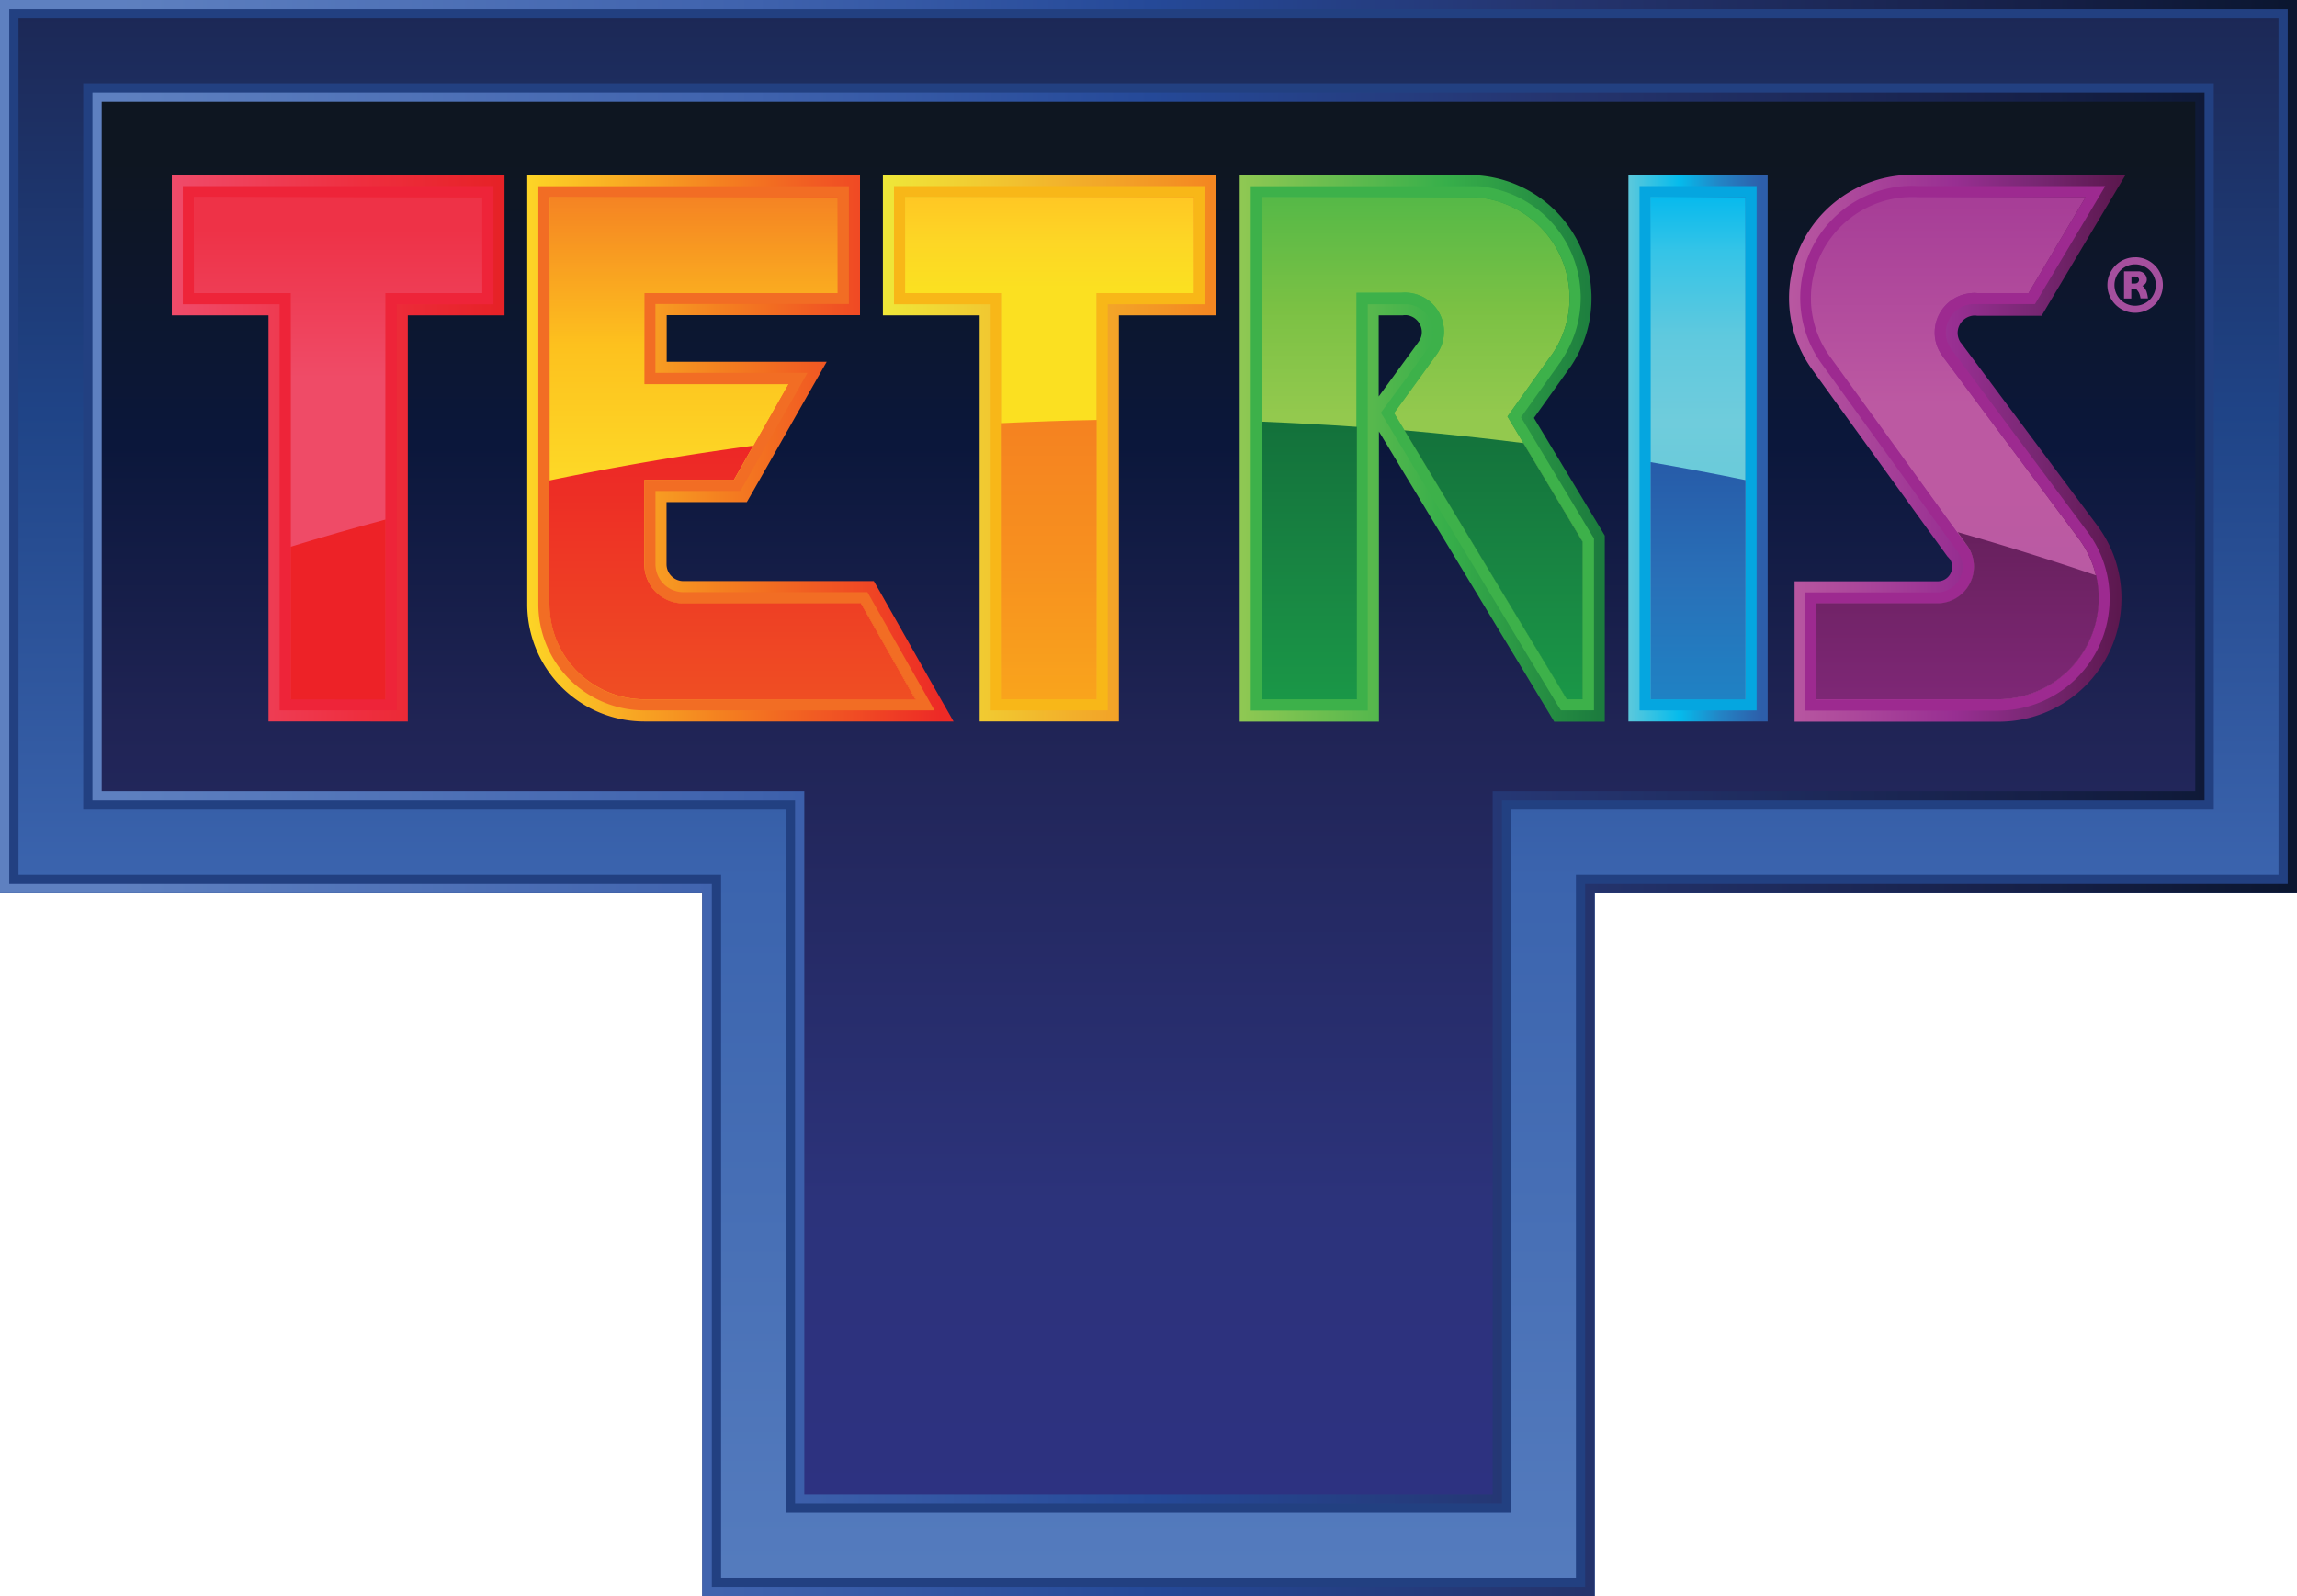 <svg id="Layer_1" data-name="Layer 1" xmlns="http://www.w3.org/2000/svg" xmlns:xlink="http://www.w3.org/1999/xlink" width="41.736" height="29" viewBox="0 0 41.736 29"><defs><style>.cls-1{fill:url(#linear-gradient);}.cls-2{fill:url(#linear-gradient-2);}.cls-3{fill:#224081;}.cls-4{fill:url(#linear-gradient-3);}.cls-5{fill:url(#linear-gradient-5);}.cls-6{fill:url(#linear-gradient-6);}.cls-7{fill:#ee2439;}.cls-8{fill:#ed2227;}.cls-9{fill:url(#linear-gradient-7);}.cls-10{fill:url(#linear-gradient-8);}.cls-11{fill:#f26d24;}.cls-12{fill:url(#linear-gradient-9);}.cls-13{fill:url(#linear-gradient-10);}.cls-14{fill:url(#linear-gradient-11);}.cls-15{fill:#f8b718;}.cls-16{fill:url(#linear-gradient-12);}.cls-17{fill:url(#linear-gradient-13);}.cls-18{fill:url(#linear-gradient-14);}.cls-19{fill:#3db14a;}.cls-20{fill:url(#linear-gradient-15);}.cls-21{fill:url(#linear-gradient-16);}.cls-22{fill:url(#linear-gradient-17);}.cls-23{fill:#05a6e0;}.cls-24{fill:url(#linear-gradient-18);}.cls-25{fill:url(#linear-gradient-19);}.cls-26{fill:url(#linear-gradient-20);}.cls-27{fill:#9d2a90;}.cls-28{fill:url(#linear-gradient-21);}.cls-29{fill:#a54f9e;}</style><linearGradient id="linear-gradient" x1="345.14" y1="-8.36" x2="345.14" y2="52.145" gradientTransform="matrix(0.479, 0, 0, -0.479, -144.557, 24.993)" gradientUnits="userSpaceOnUse"><stop offset="0" stop-color="#2e3183"/><stop offset="0.247" stop-color="#2c337b"/><stop offset="0.546" stop-color="#202455"/><stop offset="0.721" stop-color="#0b173b"/><stop offset="0.899" stop-color="#0e1621"/></linearGradient><linearGradient id="linear-gradient-2" x1="301.601" y1="21.893" x2="388.678" y2="21.893" gradientTransform="matrix(0.479, 0, 0, -0.479, -144.557, 24.993)" gradientUnits="userSpaceOnUse"><stop offset="0.05" stop-color="#5e80c0"/><stop offset="0.331" stop-color="#3f62ad"/><stop offset="0.504" stop-color="#254998"/><stop offset="0.673" stop-color="#253570"/><stop offset="0.874" stop-color="#17214a"/><stop offset="1" stop-color="#0b1630"/></linearGradient><linearGradient id="linear-gradient-3" x1="345.14" y1="-8.36" x2="345.14" y2="52.145" gradientTransform="matrix(0.479, 0, 0, -0.479, -144.557, 24.993)" gradientUnits="userSpaceOnUse"><stop offset="0" stop-color="#557cbe"/><stop offset="0.45" stop-color="#3b64ae"/><stop offset="0.741" stop-color="#1f4487"/><stop offset="1" stop-color="#1c2754"/></linearGradient><linearGradient id="linear-gradient-5" x1="314.421" y1="44.691" x2="314.421" y2="31.322" gradientTransform="matrix(0.479, 0, 0, -0.479, -144.557, 24.993)" gradientUnits="userSpaceOnUse"><stop offset="0.09" stop-color="#ee3247"/><stop offset="0.512" stop-color="#ef4b67"/></linearGradient><linearGradient id="linear-gradient-6" x1="308.114" y1="35.154" x2="320.727" y2="35.154" gradientTransform="matrix(0.479, 0, 0, -0.479, -144.557, 24.993)" gradientUnits="userSpaceOnUse"><stop offset="0" stop-color="#ef4c6b"/><stop offset="0.592" stop-color="#ee2e3e"/><stop offset="1" stop-color="#e62227"/></linearGradient><linearGradient id="linear-gradient-7" x1="329.526" y1="25.209" x2="329.526" y2="45.092" gradientTransform="matrix(0.479, 0, 0, -0.479, -144.557, 24.993)" gradientUnits="userSpaceOnUse"><stop offset="0.458" stop-color="#fdd726"/><stop offset="0.698" stop-color="#fdc11e"/><stop offset="0.977" stop-color="#f58423"/></linearGradient><linearGradient id="linear-gradient-8" x1="321.589" y1="35.151" x2="337.75" y2="35.151" gradientTransform="matrix(0.479, 0, 0, -0.479, -144.557, 24.993)" gradientUnits="userSpaceOnUse"><stop offset="0" stop-color="#fdd726"/><stop offset="0.474" stop-color="#f47f20"/><stop offset="0.981" stop-color="#ed2a26"/></linearGradient><linearGradient id="linear-gradient-9" x1="329.365" y1="25.636" x2="329.365" y2="35.184" gradientTransform="matrix(0.479, 0, 0, -0.479, -144.557, 24.993)" gradientUnits="userSpaceOnUse"><stop offset="0" stop-color="#ef4e23"/><stop offset="1" stop-color="#ed2726"/></linearGradient><linearGradient id="linear-gradient-10" x1="341.375" y1="25.216" x2="341.375" y2="45.092" gradientTransform="matrix(0.479, 0, 0, -0.479, -144.557, 24.993)" gradientUnits="userSpaceOnUse"><stop offset="0.807" stop-color="#fbe021"/><stop offset="0.896" stop-color="#fdd625"/><stop offset="0.975" stop-color="#ffc824"/></linearGradient><linearGradient id="linear-gradient-11" x1="335.072" y1="35.154" x2="347.685" y2="35.154" gradientTransform="matrix(0.479, 0, 0, -0.479, -144.557, 24.993)" gradientUnits="userSpaceOnUse"><stop offset="0" stop-color="#efe939"/><stop offset="1" stop-color="#f48721"/></linearGradient><linearGradient id="linear-gradient-12" x1="341.375" y1="25.636" x2="341.375" y2="36.223" gradientTransform="matrix(0.479, 0, 0, -0.479, -144.557, 24.993)" gradientUnits="userSpaceOnUse"><stop offset="0" stop-color="#f9a41c"/><stop offset="0.5" stop-color="#f7901f"/><stop offset="1" stop-color="#f58220"/></linearGradient><linearGradient id="linear-gradient-13" x1="355.526" y1="25.216" x2="355.526" y2="45.092" gradientTransform="matrix(0.479, 0, 0, -0.479, -144.557, 24.993)" gradientUnits="userSpaceOnUse"><stop offset="0.563" stop-color="#93c94e"/><stop offset="0.767" stop-color="#7bc144"/><stop offset="0.977" stop-color="#56b947"/></linearGradient><linearGradient id="linear-gradient-14" x1="348.596" y1="35.147" x2="362.436" y2="35.147" gradientTransform="matrix(0.479, 0, 0, -0.479, -144.557, 24.993)" gradientUnits="userSpaceOnUse"><stop offset="0" stop-color="#92c953"/><stop offset="0.58" stop-color="#37af4a"/><stop offset="1" stop-color="#1c7c3e"/></linearGradient><linearGradient id="linear-gradient-15" x1="355.519" y1="25.636" x2="355.519" y2="36.16" gradientTransform="matrix(0.479, 0, 0, -0.479, -144.557, 24.993)" gradientUnits="userSpaceOnUse"><stop offset="0" stop-color="#1a9747"/><stop offset="0.5" stop-color="#188442"/><stop offset="1" stop-color="#13713b"/></linearGradient><linearGradient id="linear-gradient-16" x1="365.973" y1="25.216" x2="365.973" y2="45.092" gradientTransform="matrix(0.479, 0, 0, -0.479, -144.557, 24.993)" gradientUnits="userSpaceOnUse"><stop offset="0.463" stop-color="#6bcbda"/><stop offset="0.551" stop-color="#6fccdc"/><stop offset="0.715" stop-color="#5fc9de"/><stop offset="0.876" stop-color="#35c4e7"/><stop offset="0.979" stop-color="#08baed"/></linearGradient><linearGradient id="linear-gradient-17" x1="363.333" y1="35.154" x2="368.612" y2="35.154" gradientTransform="matrix(0.479, 0, 0, -0.479, -144.557, 24.993)" gradientUnits="userSpaceOnUse"><stop offset="0" stop-color="#66cada"/><stop offset="0.41" stop-color="#05bbec"/><stop offset="0.703" stop-color="#2384c5"/><stop offset="1" stop-color="#2d5eaa"/></linearGradient><linearGradient id="linear-gradient-18" x1="365.973" y1="25.636" x2="365.973" y2="34.625" gradientTransform="matrix(0.479, 0, 0, -0.479, -144.557, 24.993)" gradientUnits="userSpaceOnUse"><stop offset="0" stop-color="#1f82c4"/><stop offset="0.5" stop-color="#2970b8"/><stop offset="0.987" stop-color="#275ca9"/></linearGradient><linearGradient id="linear-gradient-19" x1="375.714" y1="25.209" x2="375.714" y2="45.099" gradientTransform="matrix(0.479, 0, 0, -0.479, -144.557, 24.993)" gradientUnits="userSpaceOnUse"><stop offset="0.255" stop-color="#b95aa3"/><stop offset="0.41" stop-color="#bd5aa2"/><stop offset="0.584" stop-color="#bc59a2"/><stop offset="0.965" stop-color="#a73e97"/></linearGradient><linearGradient id="linear-gradient-20" x1="369.426" y1="35.154" x2="382.146" y2="35.154" gradientTransform="matrix(0.479, 0, 0, -0.479, -144.557, 24.993)" gradientUnits="userSpaceOnUse"><stop offset="0.013" stop-color="#b958a1"/><stop offset="0.51" stop-color="#982f92"/><stop offset="0.751" stop-color="#782773"/><stop offset="1" stop-color="#5c184f"/></linearGradient><linearGradient id="linear-gradient-21" x1="375.809" y1="25.636" x2="375.809" y2="31.975" gradientTransform="matrix(0.479, 0, 0, -0.479, -144.557, 24.993)" gradientUnits="userSpaceOnUse"><stop offset="0" stop-color="#7e2776"/><stop offset="0.59" stop-color="#712367"/><stop offset="1" stop-color="#67205d"/></linearGradient></defs><title>Tetris</title><polygon class="cls-1" points="0 0 0 16.224 12.766 16.224 12.766 29 28.97 29 28.97 16.224 41.736 16.224 41.736 0 0 0"/><path class="cls-2" d="M39.888,1.848V14.376H27.121V27.152H14.614V14.376H1.848V1.848H39.888M41.736,0H0V16.224H12.766V29H28.97V16.224H41.736V0Z"/><path class="cls-3" d="M40.056,1.68V14.544H27.29V27.32H14.446V14.544H1.68V1.68H40.056M41.736,0H0V16.224H12.766V29H28.97V16.224H41.736V0Z"/><path class="cls-4" d="M40.224,1.512v13.2H27.458v12.776H14.278v-12.776H1.512V1.512H40.224M41.736,0H0V16.224H12.766V29H28.97V16.224H41.736V0Z"/><path class="cls-3" d="M41.4.336V15.888H28.634V28.664H13.102V15.888H.336V.336H41.4M41.736,0H0V16.224H12.766V29H28.97V16.224H41.736V0Z"/><path class="cls-2" d="M41.568.168V16.056H28.802V28.832H12.934V16.056H.168V.168H41.568M41.736,0H0V16.224H12.766V29H28.97V16.224H41.736V0Z"/><polygon class="cls-5" points="5.081 12.907 5.081 5.528 3.323 5.528 3.323 3.381 8.966 3.381 8.966 5.528 7.208 5.528 7.208 12.907 5.081 12.907"/><path class="cls-6" d="M8.764,3.582V5.326H7.006v7.379H5.283V5.326H3.525V3.582H8.764m.403-.403H3.122V5.729H4.879v7.38H7.41V5.729H9.167V3.179Z"/><path class="cls-7" d="M8.764,3.582V5.326H7.006v7.379H5.283V5.326H3.525V3.582H8.764m.202-.201H3.323V5.528H5.081v7.379H7.208V5.528H8.966V3.381Z"/><path class="cls-8" d="M7.006,9.439q-.867.232-1.724.494v2.776H7.006Z"/><path class="cls-9" d="M11.711,12.907a1.928,1.928,0,0,1-1.926-1.926V3.381h5.639V5.528H11.912V6.778h2.766L13.455,8.925H11.912v1.331a.509.509,0,0,0,.507.507h3.34l1.223,2.147H11.711Z"/><path class="cls-10" d="M15.222,3.585V5.326H11.711V6.979H14.329l-.991,1.744H11.711v1.532a.707.707,0,0,0,.709.709h3.226l.991,1.744H11.711A1.723,1.723,0,0,1,9.987,10.985V3.585h5.235m.403-.403H9.58v7.8a2.13,2.13,0,0,0,2.127,2.127H17.326l-.343-.602-.988-1.744-.118-.205H12.417a.307.307,0,0,1-.306-.306v-1.129H13.569l.118-.205.991-1.744.343-.601H12.114V5.726h3.512V3.182Z"/><path class="cls-11" d="M15.222,3.585V5.326H11.711V6.979H14.329l-.991,1.744H11.711v1.532a.707.707,0,0,0,.709.709h3.226l.991,1.744H11.711A1.723,1.723,0,0,1,9.987,10.985V3.585h5.235m.202-.202H9.782v7.598a1.928,1.928,0,0,0,1.926,1.926h5.272l-.171-.303-.991-1.744-.057-.101H12.417a.509.509,0,0,1-.507-.507V8.922h1.542l.057-.101L14.5,7.077l.171-.302H11.909V5.524h3.515V3.384Z"/><path class="cls-12" d="M9.984,10.982a1.725,1.725,0,0,0,1.724,1.724h4.926l-.991-1.744h-3.226a.709.709,0,0,1-.709-.709V8.72H13.334l.353-.622q-1.875.252-3.707.632v2.252Z"/><polygon class="cls-13" points="17.998 12.907 17.998 5.528 16.244 5.528 16.244 3.381 21.883 3.381 21.883 5.528 20.129 5.528 20.129 12.907 17.998 12.907"/><path class="cls-14" d="M21.681,3.582V5.326H19.927v7.379H18.203V5.326H16.446V3.582H21.681m.403-.403H16.042V5.729H17.8v7.38h2.53V5.729h1.757V3.179Z"/><path class="cls-15" d="M21.681,3.582V5.326H19.927v7.379H18.203V5.326H16.446V3.582H21.681m.202-.201H16.244V5.528h1.757v7.379h2.127V5.528H21.886V3.381Z"/><path class="cls-16" d="M18.2,7.689v5.017H19.927V7.631C19.349,7.641,18.774,7.662,18.2,7.689Z"/><path class="cls-17" d="M28.355,12.907l-3.266-5.407.477-.652.369-.511a.505.505,0,0,0,.101-.306.514.514,0,0,0-.467-.507h-.712v7.379H22.73V3.381h4.1A2.03,2.03,0,0,1,28.721,5.316c0,.03.004.06.004.094a2.017,2.017,0,0,1-.349,1.139l-.054.077L27.639,7.581l1.324,2.201v3.125Z"/><path class="cls-18" d="M26.812,3.585a1.835,1.835,0,0,1,1.704,1.741c0,.027.003.054.003.084a1.821,1.821,0,0,1-.316,1.025l-.05.067-.003.003L27.39,7.568l1.364,2.265v2.867H28.469L25.33,7.504l.396-.544.37-.511a.71.71,0,0,0-.511-1.132.525.525,0,0,0-.121,0h-.817V12.695H22.924v-9.11h3.888m.013-.403H22.525v9.93H25.055V7.84l3.068,5.078.117.195h.918V9.732l-.057-.097L27.871,7.594l.602-.843h0l.007-.01.047-.067.003-.004.004-.003a2.215,2.215,0,0,0,.383-1.253c0-.034,0-.071-.003-.104A2.227,2.227,0,0,0,26.832,3.185l-.007-.003ZM25.058,5.729h.433L25.512,5.726h.04a.31.31,0,0,1,.282.306.296.296,0,0,1-.061.181l-.003.003v.003l-.373.511-.346.474V5.729Z"/><path class="cls-19" d="M26.812,3.585a1.835,1.835,0,0,1,1.704,1.741c0,.027.003.054.003.084a1.821,1.821,0,0,1-.316,1.025l-.05.067-.003.003L27.39,7.568l1.364,2.268v2.866H28.469L25.33,7.507l.396-.544.37-.511a.713.713,0,0,0,.141-.427.705.705,0,0,0-.652-.706.555.555,0,0,0-.121,0h-.817v7.379H22.924V3.585h3.888m.007-.202H22.726v9.527h2.127V5.528h.719a.511.511,0,0,1,.467.507.506.506,0,0,1-.101.306h0l-.37.511-.4.541-.078.107.071.114,3.139,5.195.061.097h.601V9.782l-.03-.047L27.636,7.581l.682-.954h0l.003-.007.05-.067V6.546A2.023,2.023,0,0,0,28.721,5.407a.937.937,0,0,0-.003-.094,2.027,2.027,0,0,0-1.892-1.932l-.007.003Z"/><path class="cls-20" d="M24.655,12.706h-1.724v-5.044q.867.035,1.724.094Zm3.814,0h.285V9.839L27.679,8.051c-.716-.091-1.438-.168-2.161-.232Z"/><rect class="cls-21" x="29.79" y="3.381" width="2.127" height="9.527"/><path class="cls-22" d="M31.715,3.582v9.124h-1.724V3.582h1.724m.403-.403H29.588v9.93h2.53V3.179Z"/><path class="cls-23" d="M31.715,3.582v9.124h-1.724V3.582h1.724m.202-.201H29.79v9.527h2.127V3.381Z"/><path class="cls-24" d="M31.715,8.723c-.571-.118-1.146-.225-1.724-.326v4.308h1.724Z"/><path class="cls-25" d="M32.801,12.907V10.76h2.399a.465.465,0,0,0,.464-.464.471.471,0,0,0-.074-.252l-.003-.003-.027-.037-.01-.013-2.45-3.384a2.012,2.012,0,0,1-.39-1.196,2.036,2.036,0,0,1,2.033-2.033c.047,0,.091,0,.131.004h3.377L36.974,5.528H35.832a.516.516,0,0,0-.376.816l2.47,3.31a1.999,1.999,0,0,1,.41,1.223c0,.034,0,.064-.003.097a2.027,2.027,0,0,1-2.03,1.936H32.801Z"/><path class="cls-26" d="M34.743,3.579c.04,0,.084,0,.124.003h3.028L36.857,5.326h-.924a.525.525,0,0,0-.121,0,.718.718,0,0,0-.659.716.699.699,0,0,0,.138.42l.01.017.376.504,2.084,2.792a1.82,1.82,0,0,1,.37,1.102.745.745,0,0,1-.003.087,1.832,1.832,0,0,1-1.828,1.744h-3.3v-1.744H35.197a.665.665,0,0,0,.558-1.028.718.718,0,0,0-.044-.06l-.004-.003-.393-.541-2.057-2.843a1.818,1.818,0,0,1-.353-1.079,1.844,1.844,0,0,1,1.838-1.831m0-.403a2.238,2.238,0,0,0-2.235,2.235,2.207,2.207,0,0,0,.43,1.317l2.056,2.843.393.541.004.004.003.003.003.003.007.007.007.007a.095.095,0,0,0,.013.017l.003.003.004.003a.263.263,0,0,1-.222.403h-2.601v2.551h3.703A2.23,2.23,0,0,0,38.543,10.985c0-.034.003-.071.003-.108a2.202,2.202,0,0,0-.45-1.344L36.013,6.741l-.376-.504h0l-.01-.01a.312.312,0,0,1-.057-.181.317.317,0,0,1,.289-.312h.044l.02.003h1.173l.117-.198,1.038-1.741L38.614,3.189H34.891a.78.78,0,0,0-.148-.014Z"/><path class="cls-27" d="M34.743,3.579c.04,0,.084,0,.124.003h3.028L36.857,5.326h-.924a.525.525,0,0,0-.121,0,.718.718,0,0,0-.659.716.699.699,0,0,0,.138.42l.01.017.376.504,2.084,2.792a1.82,1.82,0,0,1,.37,1.102.745.745,0,0,1-.003.087,1.832,1.832,0,0,1-1.828,1.744h-3.3v-1.744H35.197a.665.665,0,0,0,.558-1.028.718.718,0,0,0-.044-.06l-.004-.003-.393-.541-2.057-2.843a1.818,1.818,0,0,1-.353-1.079,1.844,1.844,0,0,1,1.838-1.831m0-.202A2.035,2.035,0,0,0,33.1,6.61l2.056,2.843.393.541h0l.003.004.003.003.003.003.027.037v.007a.444.444,0,0,1,.074.252.465.465,0,0,1-.464.464H32.797v2.147h3.502a2.03,2.03,0,0,0,2.03-1.936c0-.034.003-.064.003-.097a2.018,2.018,0,0,0-.41-1.226L35.838,6.859l-.376-.504L35.452,6.341a.507.507,0,0,1-.097-.302.521.521,0,0,1,.474-.514h1.146l.057-.097,1.039-1.741.181-.306H34.874c-.04,0-.084-.004-.131-.004Z"/><path class="cls-28" d="M35.714,9.873h0a.702.702,0,0,1,.044.06.666.666,0,0,1-.558,1.028H33.002v1.744h3.3a1.832,1.832,0,0,0,1.828-1.744c0-.03.003-.057.003-.087a1.906,1.906,0,0,0-.047-.42q-1.245-.423-2.517-.786Z"/><path class="cls-29" d="M39,5.293a.261.261,0,0,0-.074-.101.119.119,0,0,0,.081-.104.152.152,0,0,0-.155-.158h-.259v.494H38.725v-.181h.081a.388.388,0,0,1,.057.074.397.397,0,0,1,.03.104h.135A.636.636,0,0,0,39,5.293Zm-.205-.141h-.067V5.024h.064s.074,0,.074.064A.069.069,0,0,1,38.796,5.151Zm0-.477a.504.504,0,1,0,.504.504A.503.503,0,0,0,38.796,4.674Zm0,.88a.376.376,0,1,1,.376-.376A.376.376,0,0,1,38.796,5.555Z"/></svg>